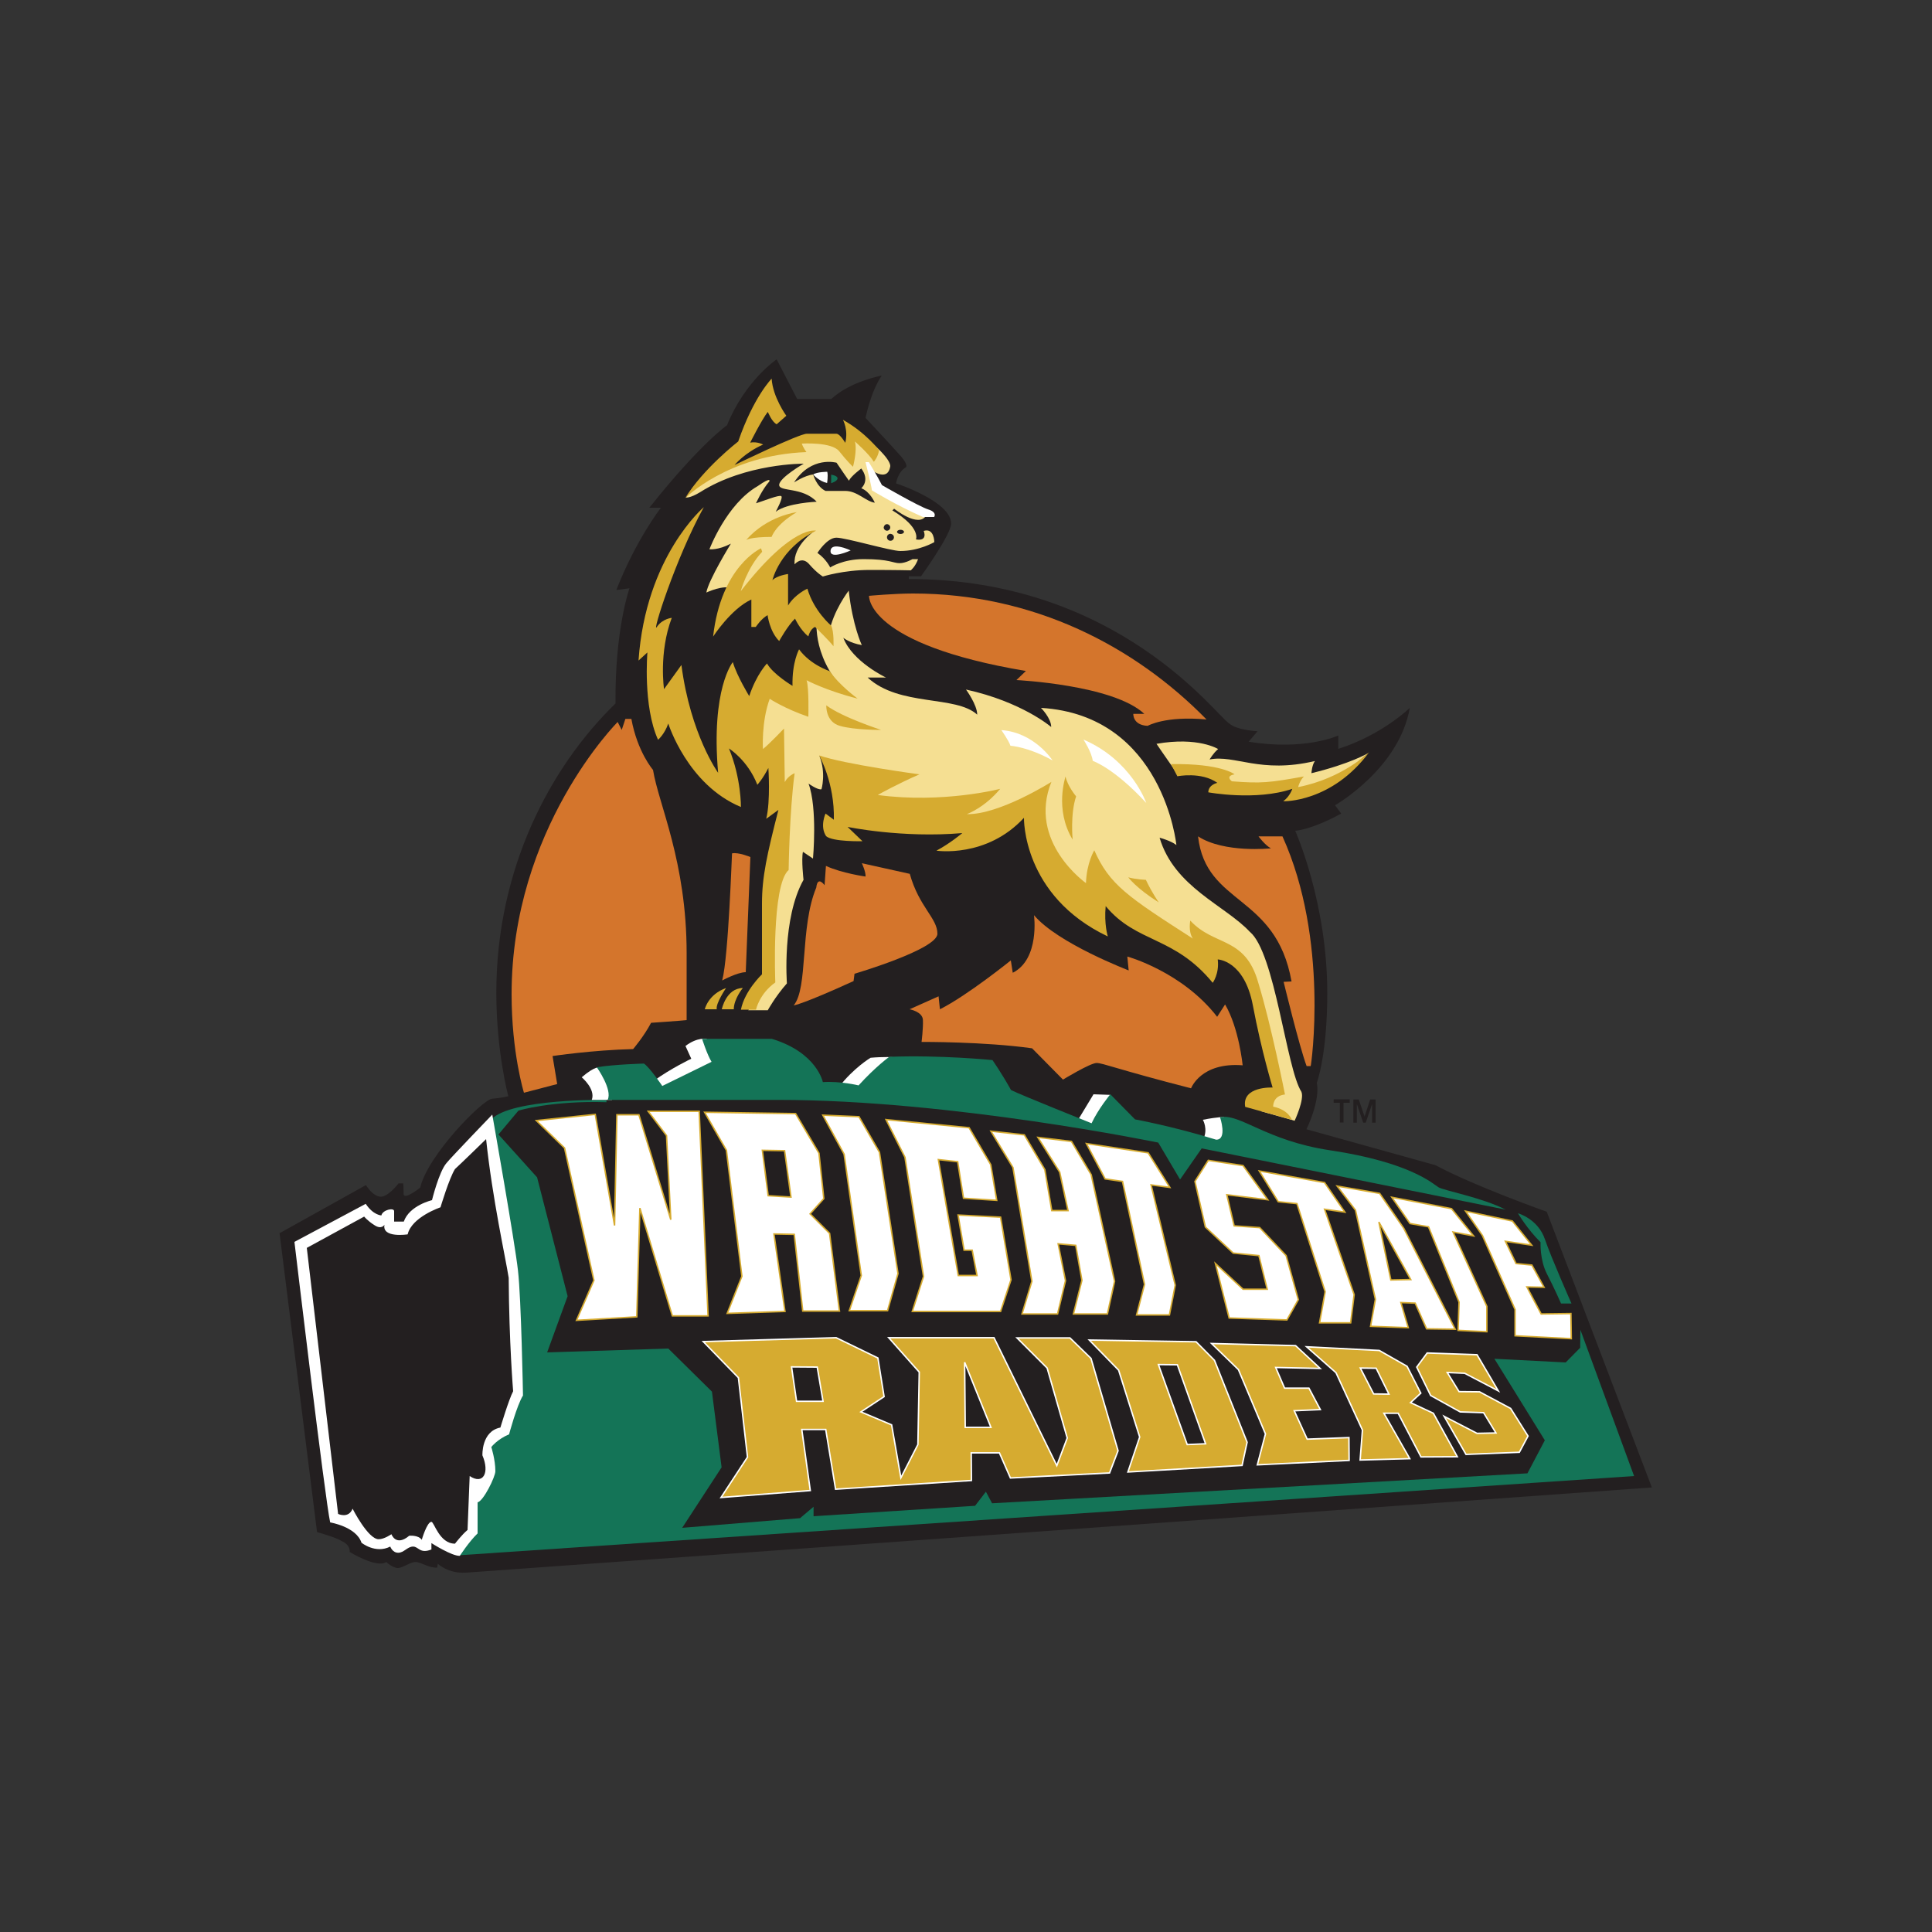 <?xml version="1.0" encoding="utf-8"?>
<!-- Generator: Adobe Illustrator 24.2.0, SVG Export Plug-In . SVG Version: 6.00 Build 0)  -->
<svg version="1.1" id="katman_1" xmlns="http://www.w3.org/2000/svg" xmlns:xlink="http://www.w3.org/1999/xlink" x="0px" y="0px"
	 viewBox="0 0 1000 1000" style="enable-background:new 0 0 1000 1000;" xml:space="preserve">
<rect x="0" y="0" width="1000" height="1000" fill="#333333" stroke="none"/>
<style type="text/css">
	.st0{fill:#231F20;}
	.st1{fill:#F5DF92;}
	.st2{fill:#D6AB30;}
	.st3{fill:#FFFFFF;}
	.st4{fill:#147457;}
	.st5{fill:#D4752C;}
	.st6{fill:#FFFFFF;stroke:#D6AB30;stroke-width:0.75;}
	.st7{fill:#D6AB30;stroke:#FFFFFF;stroke-width:0.75;}
</style>
<g>
	<path class="st0" d="M456.4,194.4c0,0-16.2,2.9-26.1,12.1h-17.7l-10.6-20.5c0,0-16.3,10.9-25.7,34.1c0,0-14,9.7-40.2,42.7h6
		c0,0-12.8,16.3-23.1,42.6l6.8-0.9c0,0-7.6,21.4-7.2,59.6c-34.2,33.2-61.7,86-61.7,149.6c0,30.9,6.2,53.7,6.2,53.7s-3.4,0.9-8.4,1.3
		c-4.9,0.4-33.3,29.2-37.2,46c0,0-8.6,6.9-8.6,3.2c0-3.7-0.2-5.4-0.2-5.4h-2.4c0,0-5.2,6.9-9.2,6.9c-4.1,0-7.7-6-7.7-6l-44.7,24.9
		l19.4,154.7c0,0,10.3,2.9,12.6,4.6c4.9,2,4.3,5.7,4.3,5.7s14,8.6,18.9,5.2c0,0,3.4,3.1,6,3.1s6.3-3.1,9.2-3.1
		c2.9,0,6.6,3.1,11.2,2.9l0.3-2c0,0,5.4,5.2,14.6,4.6c9.2-0.6,613.8-44.1,613.8-44.1l-54.4-142.7c0,0-37.3-13.2-57.6-24.1
		l-66.8-18.6c0,0,7.2-14.3,5.4-24.1c0,0,5.4-14.3,5.4-46.4c0-47-16.6-84-16.6-84s8-0.3,23.8-8.9l-3.2-4.3c0,0,33.2-18.9,38.7-50.4
		c0,0-14.3,14-37,21.2v-6.9c0,0-17.2,8-46.4,3.2l4.6-5.4c0,0-10.9-0.6-14.6-4c-6.3-3.4-57.3-74.8-165.9-74.8v-1.4h6.3
		c0,0,15.6-21.6,15.6-27.3c0-11.5-28.5-20.8-28.5-20.8s0.8-6,5.2-8.4c0,0,1.1-1.2-2.5-5.4c-3.6-4.2-18.5-20.1-18.5-20.1
		S450.7,202.6,456.4,194.4z"/>
	<path class="st1" d="M439.3,305.7c0,0-8.1,10.4-10.2,22l-6-9.9c0,0-4,17.1,10.7,35.9l-19.4-5.6l-0.3,14.7l-18-7.2l-6.3,35.6
		l12.2-0.6v23.5l4.6,0.2l-4.7,32.4l-5.3,22.9l1.7,37l-11,16.3h10.1c0,0,3.8-7,9.9-13.9c0,0-2.6-33.7,8.6-53.6c0,0-1.2-10.5-0.3-14.5
		l5.2,3.5c0,0,2.4-26-2.3-38.8c0,0,4.9,3.5,6.7,2.9c0,0,2.5-8.4-1.1-17.3l25.3,30.1l64.1,3.7l21.2-8.4l9.2,36.2l21.5,17.9l8.1-8.1
		l51.6,34.8l7.5-6l13.6,11.3l15.3,61.7l-8.7,10.8l17.3,4.9c0,0,5.2-11.1,3.5-15c-7.8-12.1-13.7-72.1-26.7-82.8
		c-12.8-13.7-39.1-23.1-46.7-48.7c0,0,5.8,1.5,8.7,3.8c0,0-6.7-67.2-70.1-71c0,0,5.3,5.3,5.3,9.9c0,0-15-13-44.1-19.4
		c0,0,5.8,7.9,5.8,13c-11.1-10.2-40.3-4-56.7-19.2h9.5c0,0-17.4-8.2-22.1-20.6c0,0,3.1,2.7,9.6,3.8
		C446,333.8,441.3,323.8,439.3,305.7z"/>
	<path class="st2" d="M364.3,262.5c0,0-30.1,25.4-33.8,79.4l4.6-4.2c0,0-2.4,27.7,5.5,45.2c0,0,3.3-2.7,5.3-8.4
		c0,0,9.9,31.7,37.6,43.2c0,0,0.2-14.8-6.2-30.3c0,0,9.7,6,14.7,18.8c0,0,2.8-3,5.7-8.7c0,0,1.2,17-1.1,26.3l6.3-4.6
		c-5.9,23.1-8.5,34.6-8.5,48.5c0,13.9,0,36.6,0,36.6s-9,8.5-10.9,18.3h7.8c0,0,1.7-8.2,10-14.1c0,0-2.1-50.3,6.9-58.2
		c0,0,0.4-30.3,3.1-50.1c0,0-3.4,1.3-5.1,4.6l-0.4-27.7c0,0-7.8,8.2-10.9,10.6c0,0-0.9-14,3.5-26c0,0,7.7,5.1,20,9.3
		c0,0,0.4-14.8-0.9-18.9c0,0,10.1,5.4,26.4,9.5c0,0-9.6-7-14.4-14.2c0,0-10-3.2-15.9-11.3c0,0-3.7,6.6-3.4,18.9
		c0,0-10.1-6-13.2-11.6c0,0-5.4,5.5-9.2,16.9c0,0-6.3-10.2-8.5-17.6c0,0-11.4,13.8-7.6,57.3c0,0-14.3-19.7-19-55.8l-9,12.5
		c0,0-2.8-18.9,4-36.9c0,0-4.6,0.4-7.5,4.4c-0.1,0.1-0.2,0.2-0.2,0.3C337.1,328.9,349.7,288.9,364.3,262.5z"/>
	<path class="st2" d="M456.1,377.8c0,0-19.9-6.4-28.4-12.7c0,0-0.5,8.5,7,10.6C442.2,377.9,456.1,377.8,456.1,377.8z"/>
	<path class="st2" d="M475.9,400.8c0,0-38.8-5.2-51.9-9.8c0,0,8.1,14.3,7.6,33.3l-4.3-3.2c0,0-3.1,6.6,0.3,11.7
		c3.4,3,18.8,2.6,18.8,2.6l-7.7-7.4c0,0,28.2,5.9,59.4,3.2c0,0-6.4,5.4-13.4,9.1c0,0,25.9,4,45.3-17c0,0-1,40.3,43.4,61.4
		c0,0-2-6.3-1.1-15.7c16,19.3,35.4,15.3,55.4,39.7c0,0,3.5-4.7,2.6-12.1c0,0,13.8,0.4,18.2,23.9c4.4,23.4,10.2,42.4,10.2,42.4
		s-16-0.8-14.2,10l24.2,6.7c0,0-1.8-5.2-9.7-6.8c0,0-0.4-5.6,6.1-6.3c0,0-7.1-35.9-13.8-57.8c-6.8-24.2-22.8-18.7-35.2-32.2
		c0,0-1.2,5.5,1.3,9.3c-33.6-21.6-43.1-27.8-51-45.7c0,0-4,6.6-4.3,17c0,0-30.4-21.4-17.9-52.4c0,0-27,17.1-43.8,16.7
		c0,0,9.1-3.2,17.3-13.1c0,0-29.6,7.7-63.3,3.2C454.4,411.3,465.5,405.3,475.9,400.8z"/>
	<path class="st2" d="M555.2,434.6c0,0-1.3-13.3,1.8-22.4c0,0-4.4-5.2-5.5-10.3C551.6,402,545.6,418.7,555.2,434.6z"/>
	<path class="st2" d="M599.8,467.1c0,0-3.4-4.7-6.7-11.7c0,0-5.2-0.2-9.1-1.3C584,454.1,587.9,459.6,599.8,467.1z"/>
	<path class="st2" d="M379.8,522.4h-6.2c0,0,2.2-10.9,10.9-11C384.5,511.3,379.8,517.1,379.8,522.4z"/>
	<path class="st2" d="M371,522.4h-6.2c0,0,1.6-7.6,11-11C375.9,511.3,370.3,519.4,371,522.4z"/>
	<path class="st3" d="M440.3,284.9c0,0-9.9-4.7-10.4,0.1C429.4,289.9,440.3,284.9,440.3,284.9z"/>
	<path class="st3" d="M420.9,245.6c0,0,2.8,3.4,7.2,4.4c0,0,0.6-3.6,0.1-5.8C428.3,244.2,422.8,244.2,420.9,245.6z"/>
	<path class="st4" d="M430.2,245.7v4.4c0,0,3.3-1,3.3-2.5C433.5,246.1,430.2,245.7,430.2,245.7z"/>
	<path class="st3" d="M544.8,393.6c0,0-9.3-14.5-26.5-15.7c0,0,3.9,5.5,4.7,8.1C523,386,532.1,386.5,544.8,393.6z"/>
	<path class="st3" d="M593.3,415.6c0,0-7.6-22.1-32.5-32.8c0,0,4.3,6.6,4.8,11C565.7,393.9,576.5,397.4,593.3,415.6z"/>
	<path class="st1" d="M465.6,291.5c-3.4,0-4.9-2.1-18.6-2.1c-10.8,0-17.3,4.3-17.3,4.3s-2.1-4.4-6.6-7.5c0,0,4.9-7.9,9.8-7.9
		c4.9,0,28.1,6.9,33.1,6.9c9.8,0,17.6-4.6,17.6-4.6s0-7.5-5.5-5.8c0,0,2.4,5.5-4,4.4c0,0,2.8-6-12.2-15l0.9-0.9
		c0,0,12.7,10.2,16.6,3.5l-26.9-14.2l-2.3-9.9c0,0,8.9,7.2,10.5-0.9c0,0,2.3-3.4-14-16.3l-6-1.1l-1.2,10.4l-13-7.5l-12.2,0.6
		l-33.7,13.4l-18.3,8.7l-7.3,7.5c0,0,2,0.5,7.3-2.7c23.7-15.1,53.7-14.8,53.7-14.8s-12.7,7.3-12.7,11c0,3.7,12.1,0.9,19.4,8.7
		c0,0-15.4,0.6-21.2,5.2c0,0,4-7.3,2.9-8.1c-1.1-0.8-8.9,2.4-13.1,3.7c0,0,3.2-7.2,6.9-11.3c0,0,1.4-2.8-6,2.4
		c-16.2,9.3-25,32.7-25,32.7s4.4,0.6,11.1-2.9c0,0-11.6,18.8-12.7,25.3c0,0,9.3-4.4,13.6-2l2.7,4l9.9-4.1l19.1-24.7l10.8-5.2
		c0,0-11.3,7.6-10.4,17.4c0,0,3.7-4.6,7.6,0c4,4.6,7,6.3,7,6.3s10.7-3.4,24.3-3.4c13.6,0,21.2,0.2,21.2,0.2s2.3-1.7,3.8-5.8h-2.9
		C472.6,289.2,468.9,291.5,465.6,291.5z M466.1,274.2c1,0,1.8,0.5,1.8,1.1c0,0.6-0.8,1.1-1.8,1.1c-1,0-1.8-0.5-1.8-1.1
		C464.3,274.7,465.1,274.2,466.1,274.2z M462.7,278.1c0,1-0.8,1.8-1.8,1.8c-1,0-1.8-0.8-1.8-1.8c0-1,0.8-1.8,1.8-1.8
		C461.9,276.4,462.7,277.1,462.7,278.1z M459.1,271.3c0.9,0,1.7,0.8,1.7,1.7c0,0.9-0.8,1.7-1.7,1.7c-0.9,0-1.7-0.8-1.7-1.7
		C457.5,272.1,458.2,271.3,459.1,271.3z M420.9,245.6c-4.3,0.4-9.9,4.1-9.9,4.1c9-13.9,22-10.2,22-10.2c2.1,3.2,6.4,9.3,6.4,9.3
		c1.1-2.4,6.4-6.3,6.4-6.3c4.7,6.3,0,10.2,0,10.2c4.6,1.8,7,7.5,7,7.5c-4.6-0.6-9-6.1-15.3-6.1c-4.1,0-10.2,0-10.2,0
		C422.6,251.9,420.9,245.6,420.9,245.6z"/>
	<path class="st2" d="M402,219.6l5-4.4c0,0-7-9.6-7.6-19.2c0,0-9.3,9.3-17.3,32.5c0,0-18.3,14.2-27.5,29.4c0,0,21.8-22.3,62.8-23.9
		c0,0-1.6-2.1-2.4-4.4c0,0,15.5-1,19.4,4c3.9,5,7.1,8,7.1,8s2.3-8.3,1-13.1c0,0,7.1,6.2,9.8,10.5c0,0,2.2-2.4,2.7-6
		c0,0-7-9.2-18.7-15.7c0,0,2.9,5.2,1.2,11.9c0,0-2.7-4.7-4.6-4.7c-1.9,0-8.3,0-15.3,0c-4.1,0-37.4,16.2-37.4,16.2s5.2-6.4,14.8-10.6
		c0,0-3.1-1.7-6.7-1c0,0,5.9-11.8,9.1-15.9C397.5,213.2,399.4,218.3,402,219.6z"/>
	<path class="st2" d="M412.4,265.1c0,0-15.2,1.8-26.2,14.4c0,0,2.3-1.6,13.2-1.6C399.4,277.9,401.2,271.7,412.4,265.1z"/>
	<path class="st2" d="M393.9,283.8c0,0-20.7,9.1-24.8,45.7c0,0,9.3-14.4,19.8-19.2v14.2h2.3c0,0,2.7-4.2,6.1-6.1c0,0,1,8.4,6,13.4
		c0,0,4.4-8,8.2-11.6c0,0,2.7,5.9,6.9,9.2c0,0,0.9-3.9,3.5-4.9c0,0,7.6,7.4,9.5,10c0,0,0.4-7.4-1.2-10.7c0,0-8.9-7.4-12.3-19.1
		c0,0-6.4,2.8-10,8.7v-16.3c0,0-5.8,0.8-8.1,3.2c0,0,3.7-16.3,22.6-25.6c0,0-12-3.5-39,31.3c0,0,3.2-12,11.1-20.4L393.9,283.8z"/>
	<path class="st3" d="M449.7,239.2h-1.7c0,0,3,11.9,3.3,14.6c0,0,12.3,7.6,26.4,13.8h5.8c0,0,1.8-2.4-3-3.9
		c-4.8-1.5-24-12.6-24-12.6S454.2,246.5,449.7,239.2z"/>
	<path class="st1" d="M708.2,389.8c0,0-9.2,5.5-29.4,10.4c0,0,0.2-4.1,1.8-6.3c-28.3,6.7-41.4-3.4-54.5-0.8c0,0,1.8-3.2,4.4-5.4
		c0,0-10.3-6.5-31.9-2.7c0,0,4.2,6.2,10.1,14.6l23.9,1.1l3.3,8l35.4-3.3l-1,6l22.9-9L708.2,389.8z"/>
	<path class="st2" d="M708.7,389.3c0,0-13.7,13.6-36.8,18.1c0,0,0.9-3.5,3-5.5c-17.9,3.2-21.9,3.7-37.3,2.5c0,0-3.7-2.7,1.4-3.6
		c0,0-6.7-5.7-32.9-5.3l3.3,6.3c0,0,12.4-2.5,20.7,3.4c0,0-4.6,0.9-4.7,4.9c0,0,24.6,4.6,43.5-1.8c0,0-1.3,4-4.7,6.4
		C664.3,414.8,689.4,415.4,708.7,389.3z"/>
	<g>
		<path class="st0" d="M698.6,570.8h-3.2V581h-1.9v-10.2h-3.2V569h8.3V570.8z M706.3,577.9l2.9-8.8h2.8v12h-1.8v-9.7l-3.3,9.7h-1.3
			l-3.3-9.7v9.7h-1.8v-12h2.8L706.3,577.9z"/>
	</g>
	<path class="st5" d="M624.5,372.4c-37.1-37.9-89.5-65.2-151.9-65.2c-9.8,0-22.8,1.2-22.8,1.2s-1.6,25,81.2,38.9l-4.9,4.7
		c0,0,50.1,2.4,66.2,17.5h-5.7c0,0-0.4,5.8,7.4,6.2C594.1,375.7,603,370.4,624.5,372.4z"/>
	<path class="st5" d="M326.8,372.1h-3.1l-1.9,5.7l-2.1-4.1c0,0-54.9,54.9-54.9,140.9c0,30.5,6.4,51,6.4,51l17.2-4.5l-2.4-14.5
		c0,0,20.7-3.1,41.7-3.6c0,0,5.7-6.7,9.3-13.6c0,0,14.8-1,18.4-1.4c0,0,0,15,0-34.6c0-47.5-14.5-77-17.4-94.9
		C338,398.5,329.9,389.2,326.8,372.1z"/>
	<path class="st5" d="M373.8,507.5c0,0,7.9-4.3,12.2-4.3l2.4-59.6c0,0-6.2-2.6-9.5-1.9C378.8,441.7,377.1,495.1,373.8,507.5z"/>
	<path class="st5" d="M410.8,520.4c0,0,4.5-0.5,31-12.6l0.5-3.8c0,0,42.9-12.6,42.9-20.7c0-8.1-9.5-13.8-14.3-31l-24.8-5.5
		c0,0,2.1,4.5,1.9,6.9c0,0-12.2-1.7-20.5-5.5l-0.7,10c0,0-3.6-5.2-4.3,1.2C413.9,480.1,418.4,511.3,410.8,520.4z"/>
	<path class="st5" d="M535.2,473.7c0,0,3.1,22.7-11,29.8l-1-6.4c0,0-22.4,18.1-36.7,25.3l-0.7-6.7l-15,6.7c0,0,6.7,1.2,6.9,5.5
		c0.2,4.3-0.7,11.4-0.7,11.4s32.2-0.2,57.2,3.3l16,16.2c0,0,14.1-8.6,17.4-8.6c3.3,0,10.7,3.3,48.9,13.1c0,0,5-13.6,26.7-11.9
		c0,0-1.9-19.3-9.1-31.5l-4.1,6.4c-18.1-23.4-46.5-31.2-46.5-31.2l0.7,7.2C584.4,502.3,547.6,488.4,535.2,473.7z"/>
	<path class="st5" d="M663.8,432.9h-12.4c0,0,3.3,4.5,6.4,6.2c0,0-24.1,2.6-37.7-6.2c4.1,36,40.3,29.6,48.4,75.1l-4.1,0.2
		c0,0,8.1,33.4,11.9,43.6h2.1C678.6,551.9,688.1,486.5,663.8,432.9z"/>
	<path class="st4" d="M808,674.7h5.4c0,0-10.5-23.7-13.7-33.1c-3.6-10.8-14-13.6-14-13.6s4.8,8.2,11.7,15c0,0-0.5,9,3.3,16.4
		C804.5,666.7,808,674.7,808,674.7z"/>
	<path class="st4" d="M313.9,570.5v-1.2c0,0-49.3-0.8-59.6,10.1l11.7,79.3l2.8,60.4l-7.2,21.3l-9.8,6.6l2.5,14l-9.2,14.7l0.4,15.5
		l-7.9,13.8l608.2-41L818,688.3l-0.1,9.3l-7.5,7.6l-36.9-1.9l26.1,42.2l-9,17.1l-277.1,15.5l-3.2-6l-5.6,7.3l-83.6,5.4v-4.9l-7,5.9
		l-61,5l20.4-31.3l-5-39.2L345.9,698l-62.7,2l10.6-29.1l-15.8-61.5L258,587.2l10.3-12.3C268.3,574.8,285.8,569.6,313.9,570.5z"/>
	<path class="st3" d="M268.1,657.6c1.7,14.6,2.6,64.7,2.6,64.7c-3.2,5.1-7.2,20.1-7.2,20.1c-6.2,2.6-9.2,6.6-9.2,6.6
		s2.1,6.5,2.1,12.5c0,2.9-6.2,15.5-9.2,16.1v16.1c-4.4,4.2-9.2,11.6-9.2,11.6c-4.1,0.2-14.7-6.6-14.7-6.6v3.3
		c-6,2.4-6.6-1.5-9.5-1.5c-2.9,0-4.7,3.2-7.7,3.2c-3,0-4.1-3.2-4.1-3.2c-7.7,3.9-14.9-2-14.9-2c-2.7-8.3-16.2-10.5-16.2-10.5
		c-2.6-11.4-18.5-145.2-18.5-145.2l36.9-19.7c3.9,5.9,8.1,6,8.1,6c0.6-2.9,6.6-4.2,6.6-2.2c0,2,0,5.4,0,5.4h5
		c2.9-8.4,14.6-11.1,14.6-11.1s3.6-14.7,7.5-19.2c2.4-3,23.7-25.1,23.7-25.1S266.5,643,268.1,657.6z M251.6,589.6
		c0,0-12.3,12-16.1,15.5c-3,4.7-7.5,19.8-7.5,19.8s-14.9,5-17,14c0,0-13.4,2.1-12-5c0,0-1.4,2.7-5.1,0.3c-3.8-2.4-5.4-4.5-5.4-4.5
		l-29.7,16.2l16.2,137.7c0,0,5.4,2.6,7.5-2.7c0,0,8,15.8,13.5,15.8c2.9,0,6.6-2.6,6.6-2.6s2.3,6.6,9.2,0.8c0,0,4.7-0.5,6.5,2.1
		c0,0,2.7-9.3,5-9.3c1.4,0,4.1,11.3,12.2,11.3c0,0,3.6-4.7,6.5-7.1l1.1-27.9c7.1,4.7,10.4-1.8,6.6-10.7c0,0-0.6-12.5,9.3-14.4
		c0,0,4.4-14.7,6.6-18.8c0,0-2.1-25.1-2.3-58.7C261.7,651.1,254.9,620.8,251.6,589.6z"/>
	<path class="st3" d="M310.4,552.5c0,0-2.2-1-9.3,5.1c0,0,7.3,6.1,5.2,11.7h10.5C316.8,569.3,317.3,558.2,310.4,552.5z"/>
	<path class="st3" d="M365.8,537.7c0,0-4.9-1-11,3.7l3,6.6c0,0-10.4,4.9-19.5,11.5l4.1,4.9l28.9-14.8L365.8,537.7z"/>
	<path class="st3" d="M462.6,547.2c0,0-5.5-0.3-12,0.3c0,0-8.9,5.3-16.6,15.4l12.8,1.4L462.6,547.2z"/>
	<polygon class="st3" points="574.7,566.7 566,566.4 557.3,580.8 566.5,583.8 	"/>
	<path class="st3" d="M633.6,578.2c0,0-2.9-0.2-11,1.4c0,0,2.8,4.8,0.2,10.1l12.4,3.4L633.6,578.2z"/>
	<path class="st4" d="M622,594.4l157.3,31.7c-12-6.2-32.1-9.9-34.8-11.6c-2.7-1.7-14.6-12.9-56-19.1c-33.4-5-46.7-19.3-57-17.1
		c0,0,3.9,11.6-2,11.6c-22.6-7-42-10.5-42-10.5l-12.8-13c0,0-6.2,7.5-9.7,15c0,0-37-14.8-41.7-17.2c-4.7-8.5-9.6-15.5-9.6-15.5
		s-26.5-2.7-53.4-1.7c0,0-7,5-15.9,14.8c0,0-9.3-2.3-18.5-1.7c0,0-3-15.3-26.4-22.4h-36.1c0,0,2.6,8.2,4.9,11.9l-25.5,12.5
		c0,0-6.4-9.5-9.5-11.6c0,0-15.2,0.4-24.4,1.9c0,0,8.3,11.7,5.6,16.9c0,0,29.8,0,88.4,0c89.5,0,196.6,22.1,196.6,22.1l11.3,19.1
		L622,594.4z"/>
	<polygon class="st6" points="298.4,683.4 329.6,681.6 331.2,625.3 348,681.1 366.5,681.1 361.9,575.2 335.5,575.2 345,587.8 
		347.2,631.3 330.7,577 319.3,577 318.1,634.3 308.1,576.8 277.6,580 292.2,594.2 307.4,662.7 	"/>
	<path class="st6" d="M429.4,638.4l5.1,40.2h-19l-4.4-39.7l-10.5-0.2l5.7,40.1l-29.9,1l7.6-19.2l-8-65.2l-11.3-19.7l47.1,0.7
		l12.1,20.5l2.5,23.5l-7.1,7.9L429.4,638.4z M406.1,595.6l-11.5-0.2l3,23.5l11.8,0.7L406.1,595.6z"/>
	<polygon class="st6" points="444.6,578 425.9,577.2 436.9,597.4 445.8,660.2 439.6,678.4 459.4,678.4 464.8,659.2 455.2,596.4 	"/>
	<polygon class="st6" points="512.8,602.8 501.6,583.7 458.6,579.5 468.4,599 478,660.7 472.2,678.8 517.9,678.8 523.3,662.4 
		517.9,630 495.9,628.9 499,647.1 503.2,647.1 505.7,660.2 496,660.2 485.7,600.2 495.7,601.3 498.7,620.2 515.9,621.3 	"/>
	<polygon class="st6" points="564.8,608 554.6,590.8 537.2,588.7 548.5,606.7 552.8,626.6 544.4,626.6 540.8,605.4 530.2,587.4 
		512.9,585.5 524.3,604.3 534.1,663.2 529,680.1 547.4,680.1 551.5,662.9 547.7,643.8 556.8,644.6 560,662.7 555.6,680.1 
		573.2,680.1 576.9,663.2 	"/>
	<polygon class="st6" points="594.3,596.7 562.3,591.9 572,610.2 581,611.5 592.4,664.8 588.3,680.6 605.3,680.6 608.3,665.2 
		595.8,613.3 605.5,614.6 	"/>
	<polygon class="st6" points="656.2,621 643.4,603.3 625.4,600.6 618.5,611.5 623.9,635.1 638.3,648.6 651.6,649.9 655.9,667.3 
		643.4,667.3 629.1,654 636.2,682.2 666.1,683.2 672,672.7 665.7,649.9 652,635.4 638.8,634.5 635,618.4 	"/>
	<polygon class="st6" points="685.6,612.1 651.8,606.1 661.6,622 671.3,623 685.9,668.6 683,684.7 699.1,684.7 700.9,670.1 
		685.6,625.9 696.1,627.4 	"/>
	<path class="st6" d="M726.6,635.8l26.6,52.2l-14.8-0.2l-5.9-13.3l-7.4-0.3l3.8,13l-19.5-0.7l2.5-14l-10.3-46.1l-9.5-12.5l22,3.8
		L726.6,635.8z M713.7,632.5l6.2,30l10.3-0.2L713.7,632.5z"/>
	<polygon class="st6" points="751.3,625.6 720.4,619.7 729.8,633.3 739.4,635 755.2,674 754.7,688.6 769.6,689.3 769.6,676.2 
		752.1,637.7 762.7,639.7 	"/>
	<polygon class="st6" points="792.8,644.5 782.8,632 758.6,626.9 767.3,639.5 784.2,677.8 784.2,691.4 813.3,692.9 813.1,679.9 
		797.7,680.1 790.3,666.1 799.2,666.3 792.9,654.8 784.7,654 779.2,642.5 	"/>
	<path class="st7" d="M445.6,730.8l15.9,6.7l4.8,27.4l8.8-17.2l0.7-37.5L460,692.4h54.5l32.5,66.2l5.4-14.3l-10.4-36.2l-15.6-15.6
		h27.4l10.9,10.6l14,47.8l-4.4,11.5l-51.3,2.6l-5.7-13h-14.6l0.1,14.3l-70.3,4.5l-5.1-30.9h-12.4l4.4,31.6l-46.2,3.6l13.7-20.9
		l-4.7-41.1l-18.2-18.7l68.8-2l21.6,10.5l3.2,20L445.6,730.8z M423,707.6l-13.3-0.1l2.6,17.8H426L423,707.6z M499.3,705.1l0.3,33.7
		h13.3L499.3,705.1z"/>
	<path class="st7" d="M645.5,746.5l-2.6,12l-59.1,3.4l6.1-18.1L579,709.2l-15.2-15.6l55.3,0.9l9.5,9.6L645.5,746.5z M609.4,706.4
		l-9.8-0.1l14.9,41.4l9.5-0.4L609.4,706.4z"/>
	<polygon class="st7" points="670.6,696.5 627.1,695.4 641,708.9 655,742.2 650.8,758.2 698.3,755.9 698.2,744.1 676.6,744.9 
		669.9,730.2 683.4,729.6 677.5,718.5 664.9,718.5 660.3,707.8 683.3,708.3 	"/>
	<path class="st7" d="M730.1,726l11.8,5.5l12.4,22.5l-18.8,0.1l-11.8-22.6h-7.4l13.4,23.5l-25.7,0.7l1.2-15.5l-13.7-29.7l-15.2-13.4
		l37.6,1.9l14.4,8.2l7.1,13.9L730.1,726z M712.3,708.2l-8.2-0.1l6.9,13.4l7.9,0.1L712.3,708.2z"/>
	<polygon class="st7" points="775.5,719.9 764.5,701.2 738.7,700.3 733.3,707.6 740.5,722.3 755.8,730.8 767.9,731.2 774.3,741.7 
		764.5,741.9 747.5,733.1 758.8,752.8 786.4,751.7 790.9,743.3 781.9,729 765.8,720.4 755.2,720.3 749.1,710.4 758.1,710.8 	"/>
</g>
</svg>
